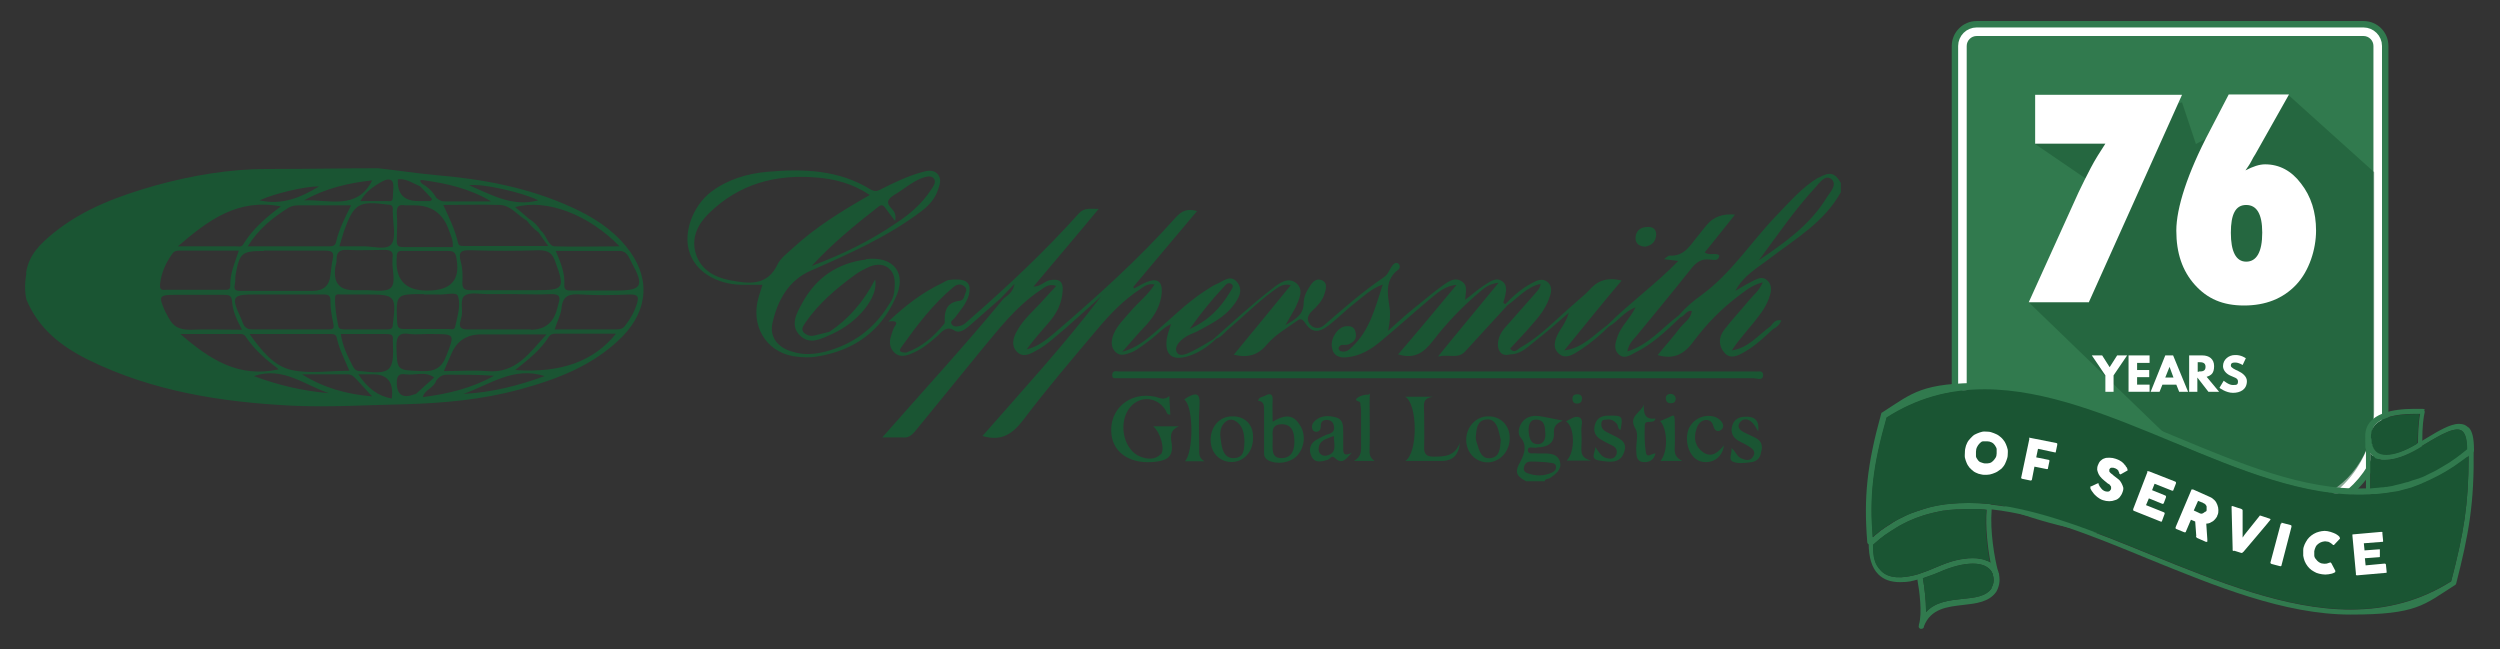 <?xml version="1.0" encoding="UTF-8"?>
<svg xmlns="http://www.w3.org/2000/svg" id="Layer_1" data-name="Layer 1" version="1.1" viewBox="0 0 701.3 182.1">
  <rect x="0" y="0" width="701.3" height="182.1" fill="#333333" stroke="none"/>
  <defs>
    <style>
      .cls-1 {
        isolation: isolate;
        opacity: .5;
      }

      .cls-1, .cls-2, .cls-3, .cls-4 {
        stroke-width: 0px;
      }

      .cls-1, .cls-3 {
        fill: #1a5533;
      }

      .cls-5 {
        fill: none;
        stroke: #fff;
        stroke-miterlimit: 10;
        stroke-width: 2.4px;
      }

      .cls-2 {
        fill: #317a4e;
      }

      .cls-4 {
        fill: #fff;
      }
    </style>
  </defs>
  <g>
    <path class="cls-3" d="M7.4,76.7s-.8,3.7,0,7.3c3.4,8.2,9.7,13.1,17.3,16.9,18.1,8.9,37.4,11.9,57.2,12.9,10.5.5,21.2-.2,31.7-.4,10.8-.3,21.6-1.3,32-4.1,10.7-2.9,21-6.8,29-14.9,7.5-7.7,7.9-17,1-25.3-4.1-5-9.4-8.3-15.1-10.9-12.2-5.6-25.2-8-38.5-9.1-5.3-.5-10.5-1.3-15.9-1.9-9.9,0-19.4.2-29.3.2s-1.3,0-1.8,0c-10.6,0-21.1,1.8-31.3,4.6-10.2,2.9-20.2,6.5-28.6,13.3-3.8,3.1-7,6.1-7.8,11.3M173.9,69.1c-6.4,0-12.4.2-18.3,0-1.8,0-2.3-3.2-3.9-4.4h0c-.8-1.3-1.9-2.5-3.3-3.3-1.3-1.1-2.6-2.3-3.9-3.3,8.8-2.4,20.6,2,29.4,11.1ZM148.9,92.4c-5.9,0-11.9,0-17.8,0-2,0-2.4-.7-1.9-2.5.1-.4.2-.8.3-1.2.4-1.9-.6-4.8.9-5.8s4.2-.4,6.3-.4h7.1c3.7,0,7.4.2,10.9,0,2.4,0,2.5.9,2,2.6-.1.5-.3,1-.4,1.5q-1.5,5.9-7.4,5.9ZM153.4,93.7c-4.9,5.3-8.7,11.2-16.8,10.4-3.9-.3-7.8,0-12.1,0,.8-1.9,1.5-3.4,2.1-4.8q2.3-5.5,8.4-5.5h18.4ZM150.7,81.4h-7.2c-3.8,0-7.6,0-11.4,0-1.5,0-2.4-.2-2.4-2,.1-1.9.1-4-.4-5.8-.8-2.9-.1-3.5,2.8-3.4,6.3.2,12.8.2,19.1,0,2.7,0,3.8.9,4.6,3.3,2.7,7.3,2.4,7.9-5.1,7.9ZM111.3,59.6c0-1.8.7-2.3,2.3-2,.8,0,1.7,0,2.6,0q7.3,0,9.7,6.9c.5,1.4,1.3,2.9,1.1,4.8h-13.9c-1.4,0-1.8-.4-1.8-1.8.1-2.8.2-5.3,0-7.9ZM110.2,95.7c.4,8.6-.5,9.4-9.2,8.4-1,0-1.5-.4-2-1.3-1.5-2.9-2.9-5.7-3.4-9.1h12.8c1.3,0,2,.2,1.8,1.7-.1.1,0,.2,0,.3ZM98,104c-5.6,0-11.2.9-16.2-.2s-8.4-5.4-11.8-10.1h23c.9,0,1.4.4,1.5,1.2.7,3.1,2.1,5.8,3.5,9.1ZM110.2,59.7c0,3,1,6.9-.4,8.8-1.5,1.9-5.6.4-8.6.6-1.9,0-3.8,0-6,0,.5-1.6.9-3,1.3-4.3,2.8-7.7,4.1-8.5,12.3-7.4,1.1,0,1.5.5,1.4,1.5-.1.4,0,.6,0,.8ZM94.3,67.8c-.2,1-.8,1.3-1.8,1.3h-23c3.1-5,7.1-8.1,11.4-10.8.8-.5,1.7-.7,2.8-.7h14.8c-1.7,3.4-3.4,6.7-4.2,10.2ZM74,70.3c5.7,0,11.5,0,17.2,0,2.1,0,2.6.6,2.1,2.6-.3,1.3-.4,2.8-.6,4.2q-.4,4.5-5,4.5h-8.4c-3.9,0-7.8,0-11.7,0-1.6,0-2.1-.3-1.7-2,.2-.8,0-1.7.2-2.6,1.1-6.1,1.8-6.6,7.9-6.6ZM71.9,82.6h18.9c1.3,0,1.9.3,1.9,1.7,0,2.1.3,4.3.8,6.4.2,1.2.2,1.7-1.2,1.7-7.3,0-14.4,0-21.7,0-2.1,0-2.4-1.6-2.9-2.9-3-6.4-2.7-6.9,4.2-6.9ZM94,75.4c0-.8.5-1.7.4-2.6,0-2.1.9-2.8,3-2.7,3.5.2,7,0,10.3,0,1.7,0,2.8.3,2.4,2.3v.6c-.2,2.7,1.1,6.2-.5,7.8-1.6,1.3-5.1.5-7.8.6h0c-.8,0-1.7,0-2.6,0q-5.8,0-5.2-5.9ZM124.3,57.5c5.6,0,10.8-.2,16.1,0,3,.2,4.9,3,7.4,4.4h0c.9,1.2,2,2.4,3.3,3.3h0c.8,1.1,1.5,2.3,2.7,3.8h-23.8c-.6,0-1.3,0-1.5-.8-.8-3.7-2.5-7.1-4.2-10.8ZM151,56.2c-7.3,2-13.3-1.7-19.4-4.2,3.1-.7,15.2,2,19.4,4.2ZM118.4,50.5c6.8.9,13.4,2.4,19.4,6h-13.1c-.9,0-1.6-.4-2.3-1h0c-.9-1.6-2.3-3-3.9-3.9h0c-.2-.2-.5-.4-.6-.7,0-.4.2-.5.5-.4ZM117.9,52.3h0c1,1,1.9,2,3.3,3.5h0c0,.3-.3.5-.5.6h-3.4q-6,0-5.7-6.1c2.3-.3,4.2,1.1,6.3,2ZM109.9,50.7c.8.8.3,3.1.3,4.6s-1,1.1-1.8,1.1h-7.3c1.3-2.3,2.9-3.5,4.6-4.6,1.2-.7,3.1-2.1,4.2-1.1ZM85.3,56.2c6-3.4,12.6-4.9,19.1-5.6-4.2,8.5-12.2,5.3-19.1,5.6ZM89.5,52.3c-5.3,3.2-10.4,5.3-16.7,3.9,4.1-1.9,12.9-4,16.7-3.9ZM78.8,57.9c-4.2,3.1-8,6.4-10.6,10.7-.5.8-1.3.5-2,.5h-16.3c8.7-7.5,16.9-13.5,28.9-11.2ZM44.9,79.6c.4-3.2,1.6-5.9,3.5-8.5.5-.7,1.2-.8,1.9-.8h16.7c-1.1,3.4-2.5,6.4-2.4,9.8,0,1.3-.8,1.2-1.7,1.2h-16.5c-1.4.2-1.6-.4-1.5-1.7ZM47.3,89.2c-.3-.7-.7-1.3-1-1.9-1.9-4.3-1.7-4.6,3-4.6h13.3c1.4,0,2.4,0,2.5,1.9.2,2.7,1.3,5.1,2.8,7.9-5.3,0-9.9-.2-14.6,0-3.2,0-4.8-1-6-3.4ZM67.6,93.7c.8,0,1.2.5,1.5,1,2.4,3.5,5.5,6.2,9.1,8.9-11.2,2.5-19.3-2.7-27.6-9.9h17ZM71.2,105.5c8.3-2.8,14.3,2.6,21.1,4.8-7.2-.6-14.1-2.2-21.1-4.8ZM84.7,105h12.8c1.1,0,1.7.6,2.4,1.3,1.3,1.5,2.8,3,4.5,4.9-7.2-.6-13.6-2.4-19.7-6.2ZM109.9,111.8c-3.9-.7-6.8-2.9-9.4-6.8h4.1q6.2,0,5.3,6.8ZM110.2,91c0,1.1-.5,1.4-1.5,1.4h-12c-.7,0-1.6,0-1.8-.9-.5-2.7-1-5.3-.9-8,0-1.2,1-.9,1.6-.9h7.3c8,0,8.3.4,7.3,8.4ZM111.3,72c0-1.2.4-1.7,1.6-1.6,4.3,0,8.6,0,13,0,1.4,0,1.9.6,2.1,1.8,0,.2.1.4.1.6q1.5,8.7-8.1,8.7h-.3q-9.2,0-8.4-9.5ZM118.9,82.6h1.3c.8,0,1.7,0,2.6,0,2,.2,5.3-.9,5.7.5.8,2.7-.2,5.7-.8,8.5-.3,1.1-1.1.7-1.8.7-4.2,0-8.4,0-12.6,0-1.6,0-1.8-.6-1.9-2-.3-7.8-.4-7.8,7.5-7.8ZM115,93.7c1.5.2,3.1,0,4.5,0h1.6c6.6,0,6.5,0,4.1,6.1-1.3,3.5-3.4,4.5-7,4.3-6.9-.3-6.8,0-7-7,0-2.9.9-3.9,3.8-3.4ZM116.3,110.6q-5,1.9-5-3.3c0-1.8.6-2.6,2.4-2.3,2.7.4,5.6-1,8.1.9h0c-1.7,1.5-3.5,3.1-5.1,4.6-.2.1-.3.1-.4.1ZM118.6,111.4c.5-2.1,3.2-2.6,3.8-4.7h0c.8-.9,1.5-1.6,3-1.6,4.4,0,8.8,0,13.2.3-6.2,3.5-13,5.1-20,6h0ZM130,110.5c7.4-2.6,14.1-7.8,22.8-5-7.4,2.7-14.9,4.6-22.8,5ZM144.5,103.8c3.8-3,7.2-5.7,9.5-9.4.5-.7,1.2-.8,1.9-.8h16.9c-6.2,7.7-15.3,11.1-28.3,10.2ZM178.7,85.1c-.7,2.3-1.8,4.3-3.3,6.2-.6.9-1.4,1.1-2.5,1.1h-17.3c.7-2.3,1.7-4,1.9-5.8.3-3.8,2.3-4.2,5.4-4,4.6.3,9.3.2,13.9,0,2.3,0,2.4.8,1.9,2.5ZM177.2,73.7c3.6,6.5,2.9,7.8-4.3,7.8h-12.6c-1.1,0-2.1,0-2-1.6.2-3.2-.9-6-2.4-9.5,6.1,0,11.9,0,17.5,0,2.5-.2,3,1.8,3.8,3.3Z"></path>
    <path class="cls-3" d="M510.1,49.8c-4.7,2.8-8.2,7-11.9,10.8-7,7.3-12.5,16-20.8,22.1h0c-2.4,1.7-4.6,3.6-6.5,5.8h0c-4.6,3.4-8.3,8.2-14.4,10.1.4-2.1,1.5-3.2,2.5-4.3,5.1-6.2,10.3-12.5,15.3-18.8,1.4-1.8,2.9-3,5.3-2.7.9,0,2.5.7,2.7-1.2-1.2-.8-2.8.2-4.1-.8,2.9-3.5,5.6-7,8.5-10.6q-5.2-.5-8,3c-.7.8-1.3,1.6-2,2.5-2.4,2.7-3.9,6.3-8.4,6-.3,0-.7.4-1.5,1,1.6.2,2.6.3,4,.5-6.4,6.6-13.7,11.8-19.9,18-3.8,2.7-6.8,6.4-12.1,7.1,5.3-6.5,10.6-13.1,16.1-19.6-4-1-6.8,0-9.1,2.7-1.3,1.4-2.9,2.6-4.3,3.9-4.9,4.2-9.3,9-15,12.2-.8.5-1.7,1.8-2.9.3,2.1-2.3,4.3-4.5,6.3-6.9,1.8-2,3.6-4.3,4.6-7,.6-1.5,1.2-3.5-.4-4.8-1.4-1.2-3.1-.4-4.5.4-2.8,1.5-5.1,3.5-7.3,5.8h0c-1-.3-.4-.8-.3-1.4.4-1.7,1.1-3.8-.6-5-1.8-1.3-3.5.2-5,1.1-1.9,1.2-3.6,2.8-5.4,4.1.1-2,.9-4-1-5.2-2-1.3-3.8.2-5.3,1.2-2.8,2-5.4,4.3-8.1,6.4-2.5,2-4.8,4.2-7.2,6.3.5-2.4.7-4.5.4-6.6-.6-3.9-1.3-7.8,2.5-10.6.5-.4.5-1.3-.1-1.7s-1.2,0-1.6.6c-.8,1-1.2,2.5-2.3,3.2-5.9,4-11.3,8.7-16.7,13.4-1.2,1.1-2.8,1.3-4,0s-.8-2.7.5-3.9c1.4-1.3,2.8-2.8,3.4-4.6.4-1.3,1.1-3.2-.7-4-1.6-.7-2.7.6-3.4,1.8-1,1.4-1.7,3-1.7,4.8-.1,3.2-2.4,4.4-5.1,6,1.1-2,2-3.4,2.8-4.9,1-2.3,2.5-5,.2-6.9-2.3-1.8-4.7,0-6.6,1.5-5.8,4.4-11.2,9.5-16.7,14.3h0c-1.9,1.1-3.9,2.4-5.8,3.3-1.4.7-3.6,1.8-4.4.3s.9-3.3,2.5-4.3c1.2-.8,2.8-1.2,4.1-2,3.3-1.8,6.8-3.6,9.1-6.6,1.5-1.9,3.2-4.4,1.2-6.8-1.9-2.3-4.1,0-6,.7-1.1.5-2.1,1.3-3.3,2-5,3.3-9.2,7.6-13.7,11.4-2.5,2.1-5,4.3-9.2,5.5,2.7-3.1,4.7-5.4,6.9-7.7,2.3-2.6,3.9-5.4,4.2-8.9.2-3.1-1.2-4.2-4.2-3-1.2.5-2.4,1.2-3.5,1.8-.1,0-.2-.3-.3-.4,5.9-7.1,11.9-14.1,17.9-21.3-2.8-.8-4.3,0-5.9,1.7-10.5,11.8-22.2,22.3-34.2,32.6-2.3,1.9-4.6,3.8-7.7,4.5,1.9-2.6,4-5,6.1-7.4,2.3-2.6,3.8-5.5,4-9,.2-2.7-1-3.5-3.6-3-1.5.3-2.6,1.8-4.6,1.8,6.1-7.3,12.1-14.3,18.3-21.8-2.4,0-4-.4-5.5,1.2-9.5,10.6-19.9,20.4-30.7,29.8-.8.7-1.5,1.5-2.6,1.8-.8.2-1.8.4-2.4-.4-.6-.9.4-1.3.8-1.8,1.5-2,3.3-4,4-6.5.7-3-.4-4.3-3.4-4.3s-2.8.4-4.1,1c-5.5,2.6-10.2,6.2-15.1,10.8,1.9-.3,2.9,0,1.7,1.5-.4.7-.6,1.5-.9,2.4-.6,1.7-.5,3.5.9,4.8,1.3,1.3,3,1,4.5.4,2.9-1.1,5.2-3,7.5-5,1.4-1.3,2.6-3.1,5-1.5,1.2.7,2.7-.3,3.8-1.2,3-2.7,6-5.2,9-7.9,1.1-1.2,2.4-2.5,3.9-4.1-.4,2.4-1.9,3.2-3.1,4.2h0c-10.8,13.1-22.4,25.7-34,38.9,2.4,0,4.1,0,5.8,0,1.5.2,2.4-.6,3.3-1.6,6.2-7.6,12.4-15.2,18.6-22.8,5-6,9.8-12.3,16.5-16.8,1.2-.8,2.5-2.1,4.6-1.3-1.2,1.3-2.4,2.6-3.4,3.7-2.6,3-5.8,5.5-7.7,9.1-1,1.8-1.6,4,.1,5.7s3.7.6,5.3-.3c3.2-1.7,5.7-4.2,8.5-6.5,3.3-2.9,6.5-5.8,9.8-8.8-10.4,13.7-22,26.3-33.3,39.2,5.4,1.6,8.5-.6,11.6-4.7,6.5-8.6,13.5-16.8,20.5-25.1,3.6-4.3,7.5-8.4,12.3-11.5,1-.7,2.1-1.6,3.9-1.2-2,3.1-4.7,5.1-6.9,7.7-1.6,1.9-3.6,3.8-4.6,6.2-.7,1.8-.9,3.7.6,5.1,1.4,1.3,3,.5,4.5,0,2-.9,3.8-2.5,5.6-3.8,1.7-1.3,3.2-3.1,5.4-4.1-.5,1.6-1,2.9-1.2,4.2-.6,4.4,1.5,6.1,5.7,4.9,3.1-.9,5.8-2.7,8.2-5,1.3-.4,2-1.4,3.1-2.4,4.4-3.7,8.4-7.8,13.1-11.2,1.2-.8,2.5-2,4.7-1.4-5.4,6.6-10.7,13.1-16,19.5,4.2,1,7,0,9.5-3.1,2.3-2.6,5.3-4.3,8.1-6.3.8-.6,1.3-1,2.3.3,1.9,3,3.9,3.1,6.8.8,2.6-2,4.8-4.3,7.4-6.3,2.3-1.8,4.4-3.9,7.7-5.1-2.1,6.4-3.6,12.7-8.4,17.3-.9.9-1.8,1.9-3.4,1.4-.3,0-.7-.7-.6-.9.5-1.4,1.8-.6,2.8-1,1.4-.6,2.4-1.5,2-3.2-.2-1.4-1-2-2.5-1.9-2.3,0-4.5,3.1-4.2,5.7s2.1,3.3,4.4,3c3.5-.4,6.3-2,9-4.2,4.6-3.8,9-7.8,13.5-11.6,2.4-1.9,4.5-4.2,8.1-4.5-5.4,6.5-10.8,13-16.4,19.5,4.6,1.4,7.2-.5,9.7-3.7,3.9-5.1,8.4-9.8,13.4-14,1.2-1,2.5-2.1,5.1-2.4-5.8,7.1-11.2,13.5-17,20.7,3.2-.7,5.5.7,7.5-1.3,4-4.4,8-8.7,12-13.1,3-2.1,5.3-5.1,9.3-6-.2,1.5-1.1,2.1-1.8,3-2.8,3.2-5.5,6.2-8.3,9.4-1.1,1.3-1.9,2.9-1.9,4.6s.9,3.5,3.4,2.8c2.7,0,4.6-1.7,6.5-3.3,3.5-2.7,6.8-5.6,10-8.4-.5,1.8-1.4,3.3-2.4,4.8-1.2,2-2.5,4.6-.6,6.5,2,2.1,4.4.3,6.3-.9,2.9-1.9,5.5-4.1,7.9-6.5,2.6-1.4,4.1-4.1,7.5-5.4-1.6,3.3-4,5.2-5,8.1-.6,1.7-1.3,3.6.3,5.1,1.5,1.4,3.1.3,4.4-.4,5-2.4,8.9-6.2,12.9-10,1.2-.3,1.6-2,3.2-1.8-.2,2.1-2,3.2-3.2,4.6-2,2.7-4.3,5.2-6.4,7.8,4.8,1.4,7.7-.5,10.2-4,3.6-4.8,7.7-9,12.5-12.6,1.9-1.4,3.8-3.1,6.8-3.8-1,2.4-2.7,3.6-3.9,5.1-2.3,2.8-4.7,5.3-6.9,8.2-1.6,2-1.7,4.5.1,6.5,1.7,1.9,3.9.7,5.6-.3,3-1.7,5.5-4.1,8-6.4,1-.5,1.8-1.2,2.3-2.4-1.6-.4-2.3.7-3,1.6h0c-3.5,2.5-6.2,6.1-10.9,6.8,1.9-2.9,4.2-5.4,6.3-8,1.9-2.4,3.7-4.7,4.5-7.8.4-1.4.3-2.9-.9-3.9-1.2-1.1-2.5-.5-3.6,0-1.6.8-3.2,1.7-5.3,3,2.4-4.5,6.2-6.4,9.5-9,7.3-5.6,15.4-10.2,20.1-18.7v-2.6c-1.6-2.8-3.1-3.3-6.3-1.4ZM343.1,80.7c.6-.6,1.3-1.8,2.4-1,.8.6-.1,1.6-.5,2.3-2.6,4.3-5.8,7.8-11.3,10.3,3.3-4.6,6.2-8.2,9.4-11.6ZM265,89.6c0,.4.1,1-.1,1.2-3,3.7-6.4,6.6-10.7,8.1-1.5,0-2.3-.3-1.3-1.6,4.3-6,8.8-12,14.6-16.8.7-.6,1.7-1,2.7-.4.7.4,1.1,1.1.7,1.9-.4.9-.4,2.3-1.8,2.4-3.3.4-4.1,2.5-4.1,5.2ZM512.5,55.3c-4.7,7.8-11.9,12.8-19.1,17.7,5.2-7,10-14.1,15.9-20.5,1.1-1.2,2.7-3.6,4.4-2.3,1.8,1.5-.2,3.6-1.2,5.1Z"></path>
    <path class="cls-3" d="M431.1,125.5c2.7,0,5-1,4.8-4-.1-1.8.6-2.7,2.5-3.5-2.7-.5-4.7-1-6.8-1.3-1.9-.2-3.7.3-4.8,2-.8,1.3-1.2,3-.1,4.2,2.1,2.5.3,5.6-.3,6.8-1.9,3.2-.4,4.1,1.7,5.3h5.2c.2-.8,1-.6,1.5-.9,1.6-1.1,3.4-2.4,2.8-4.6-.6-2.1-2.6-2.3-4.5-2.3s-1.3,0-1.9,0c-.9-.2-2.6.5-2.6-1,0-1.1,1.6-.5,2.5-.6ZM431.2,129.5c1,.1,2.4.1,3.6.3.7.1,1.6.1,1.7,1.1.1.8-.5,1.4-1.2,1.7-2.3,1-4.5,1-6.9.1-1-.4-1.1-1.1-.8-2,.6-1.7,2.1-1.1,3.6-1.2ZM431.1,117.7c2.3.2,2.3,2.1,2.4,3.9.1,1.6-.5,3-2.1,3-2.1,0-2.5-1.9-2.6-3.8,0-1.7.4-3.2,2.3-3.1Z"></path>
    <path class="cls-3" d="M242.9,72.8c-7.9,1-13.9,5-17.8,12.1-1.6,2.9-3.6,6.3-.7,9.2,2.8,2.8,6,.9,9-.4,7.5-3.4,13.1-10.5,12.1-15.3q-5,9.6-12.9,14.7h0c-1.3.3-2.7.7-4.1,1-1.1.3-2.1,0-3-.8-1-1.1,0-2,.5-2.9,3.7-5.3,8.5-9.4,13.7-13.2,1.3-1,2.9-1.8,4.5-2.5,3.8-1.4,6.8.7,6.8,4.7s-.8,4.7-2,6.6c-4.1,6.5-9.9,10.6-17.3,12.6-3.2.8-6.3,1.1-9.6,0-3.9-1.1-6.3-4.1-5.4-8,1.4-6.3,4.5-12,10.8-14.7,10.7-4.7,21.5-9.5,30.9-16.6,2.1-1.6,3.9-3.5,4.7-6,.5-1.4,1.2-3.2-.2-4.6-1.2-1.2-2.9-.8-4.3-.4-4,1.1-7.7,2.9-11.3,4.7-.9.5-1.7.9-3,.2-9-5.6-19-5.9-29.1-5-5.6.5-11,2.1-15.7,5.6-5.2,4-7.9,11.5-6.1,16.9,1.7,5.4,7.4,9,14.6,9.2h5.9c-.4,1.3-.8,2.4-1.1,3.5-2.3,7.9,2,15.1,9.6,16.5,2.5.4,4.9.5,7.4,0,9.7-1.7,17.2-6.9,21.3-16.1,3.5-7-.3-12.1-8.2-11.1ZM246.4,58c1-.8,1.5-.3,2,.4.8,1,1.5,2.1,2.7,3.6.4-1.8-.3-2.8-1-3.5-1.7-1.7-1-2.7.7-3.8,2.6-1.5,4.9-3.6,7.7-4.7,1.1-.4,2.6-.9,3.4,0,.9,1-.1,2.3-.7,3.2-2.6,4-6.1,7-10,9.5-7.3,5-15.2,8.8-23.5,11.9,5.6-6.1,12-11.4,18.7-16.6ZM204.7,78.6c-4.2-.8-8.1-2.9-9.5-7.4s.6-8.4,3.7-11.4c8.4-8.2,18.7-11,30.2-10,5.1.4,10.1,1.7,14.9,4.9-7.9,4.5-15.2,9-21.6,14.9-1.5,1.4-3.3,2.7-4.2,4.4-2.9,6.4-8.3,5.6-13.5,4.6Z"></path>
    <path class="cls-3" d="M492.1,104.2c-.4,0-.8,0-1.3,0h-176.8c-.8,0-1.9-.4-2,.9-.1,1.4,1.1.9,1.8,1,.6,0,1.3,0,1.9,0h176.2c.9,0,2.6.8,2.7-.8,0-1.7-1.6-.9-2.5-1.1Z"></path>
    <path class="cls-3" d="M325.6,127.4c-1.5,1.6-3.7,1.5-5.7.7-4.4-1.7-6.2-8.5-3.5-13,2.6-4.2,8-4.2,10.6,0,.3.4.2,1.3,1.3,1.2-.1-1.6-.2-3.3-.3-5.2-1.4,1.3-2.7.5-3.9.2-7.2-1.6-13.2,3.6-12.3,10.7.7,5.4,5.8,8.4,12.6,7.5,3-.4,4.7-1.4,4.3-4.9-.2-1.6-.9-3.8,2-5h-7.2c2.1,1.7,3.4,6.7,2.1,7.9Z"></path>
    <path class="cls-3" d="M357,118.3c0-2.5-.1-4.2,0-6s-.7-2.1-2.1-1.3c-.7.4-1.7.3-2,1.4,1.8.2,1.7,1.5,1.7,2.9v11c0,1-.2,2,1.1,2.8,2.5,1.3,6.1.8,8.1-1.2,2.3-2.4,2.6-6.4.6-9-1.9-2.9-4.4-2.4-7.4-.6ZM359.8,128.5c-3.3.2-2.8-2.5-2.8-5.1.2-1.4-.9-4.3,2.5-4.4,2.9,0,3.5,2.1,3.6,4.4.1,2.5-.5,4.9-3.3,5.1Z"></path>
    <path class="cls-3" d="M402.1,128.1c-2,0-2.7-.8-2.6-2.8.1-3,0-6,0-9s-.7-4.5,2.5-5h-7.8c3.5,2,3.6,15.8,0,18h10.2q4.7,0,5.1-5.1c-1.3,3.8-4.3,3.9-7.4,3.9Z"></path>
    <path class="cls-3" d="M376.8,125.8v-4.8c0-1.7-.1-3.4-2-3.9-2.1-.6-4.3-.6-6,1-.6.6-1,1.4-.6,2.4.2.5.8.7,1.3.6.9-.2,1-.9,1-1.7,0-1.2.8-1.7,1.9-1.6s1.7.8,1.8,1.8c.2,1.1-.2,1.7-1.3,2.1-1.2.3-2.4,1-3.5,1.6-1.9,1-2.4,2.9-1.5,4.7.9,2,2.8,1.5,4.5,1,.7-.2,1.1-1.5,2.1-.5,2,1.9,3.1.3,4.7-1.5-2.3,1.2-2.4,0-2.4-1.2ZM372.2,127.8c-1.3.3-2.3-.6-2.3-1.7,0-2.7,2.3-3,4.3-3.8-.1,2.3,1.1,4.7-2,5.5Z"></path>
    <path class="cls-3" d="M345.6,116.8c-3.5,0-6,2.9-6,6.6s2.6,6.2,5.9,6.2,6.1-2.8,6-6.9c.1-3.6-2.3-6-5.9-5.9ZM346.3,128.5c-2.6.2-3.4-2-3.7-4.1-.3-2-.8-4.3,1.1-6,.8-.7,1.7-.9,2.7-.4,2.3,1.3,2.6,3.5,2.7,5.8-.1,2.1,0,4.5-2.8,4.7Z"></path>
    <path class="cls-3" d="M417.4,116.8c-3.4,0-6.1,3-6.1,6.6s2.7,6.3,6,6.3,6.3-3,6.2-6.9c0-3.5-2.6-6.1-6.1-6ZM418.3,128.5c-2.5.4-3.2-1.6-3.8-3.6-.3-.8-.6-1.7-.5-2.6.2-1.9.3-4.2,2.7-4.6,2.4-.4,3.3,1.5,3.8,3.6.2.8.4,1.6.5,2.1-.2,2.5-.3,4.7-2.7,5.1Z"></path>
    <path class="cls-3" d="M451.5,121.6c-1-.5-2.3-1-2.3-2.5s.7-1.3,1.5-1.4c1.3-.2,2.3.4,3,1.4.3.5.1,1.3.9,1.5.7-3.9.6-4.1-3.5-4-1.7,0-3.2.6-3.7,2.6-.5,1.8.1,3.2,1.7,4.1,1.1.7,2.3,1.2,3.4,1.8.9.5,1.3,1.4.9,2.5-.6,1.2-1.7,1.2-2.8.9-1.5-.4-2.1-1.8-3.1-3.1.1,1.4-1.7,3.4,1.2,3.8,2.8.4,5.8,1,6.9-2.4,1.2-3.2-1.9-4-4.1-5.2Z"></path>
    <path class="cls-3" d="M477.8,126.9c-2.3-1.6-2.8-4-1.9-6.6.4-1.3,1.2-2.4,2.7-2.5,1.3,0,1.8.8,2.1,1.9.3,1.1,1.2,1.6,2.1.9s.7-1.7-.1-2.6c-.4-.4-1-.8-1.5-1-3.1-1.1-6.5.6-7.6,3.6-1.1,3.4.3,7.6,3.1,8.7,2.6,1,6.4-.2,6.9-4.4-1.6,2-3.4,3.6-5.8,2Z"></path>
    <path class="cls-3" d="M336.4,125.7c0-4.1-.2-8.2.1-12.3.2-3.1-1-3.3-3.3-2-.3.2-.7.4-1,.7,2.6,1.7,2.7,14.6.2,17.3h5.5c-1.7-.9-1.5-2.3-1.5-3.7Z"></path>
    <path class="cls-3" d="M492.6,122.9c-1.1-.6-2.4-1.1-3.5-1.7-1-.5-1.9-1.4-1.1-2.6.9-1.3,2.3-1.2,3.4-.2.7.6,1.2,1.6,1.8,2.6q.6-4.3-3.6-4.1c-1.7,0-3.2.7-3.7,2.6-.5,1.8.2,3.2,1.7,4.1,1,.6,2.1,1,3.1,1.7,1,.6,2,1.5,1,2.9-.8,1.2-2,.9-3.2.4-1.3-.5-1.5-1.9-2.8-2.9.3,1.3-1,3.1.4,3.8,1.3.6,3.2.4,4.8.2,1.6-.1,2.9-1,3.1-2.8.6-1.8.1-3.2-1.4-4Z"></path>
    <path class="cls-3" d="M384.2,125.7c.1-4.3,0-8.6,0-12.9s.6-1.9-.6-2.1c-.9,0-1.9.3-2.7.8-1.5,1.1.8.9.7,1.6,0,.6.2,1.2.2,1.9v10.9c0,1.3-.4,2.5-2,3.4h5.8c-1.4-.9-1.5-2.1-1.4-3.6Z"></path>
    <path class="cls-3" d="M461.7,126.9c-.4-2.6-.4-5.1-.3-7.7.1-1.7,2.6,0,3-1.8-3.1.4-3.3-1.5-3.3-3.9-.7,2.3-4.5,3.2-2.3,6.8.9,1.5.1,4,.2,6,.1,1.3-.1,3,1.8,3.3,1.7.2,3.1-.4,3.6-2.4-1-.1-2.4,1.5-2.7-.3Z"></path>
    <path class="cls-3" d="M443.6,125.8c.1-1.7.1-3.5,0-5.1-.1-1.2.7-2.9-.5-3.6-1.2-.6-2.6.5-3.8,1.1,2.5,1.5,2.6,8.6.2,11h6.8c-2.6-.7-2.7-2-2.7-3.4Z"></path>
    <path class="cls-3" d="M469.8,125.5c.1-2.4,0-4.7,0-7.2s-.5-1.7-1.7-1.2c-.8.3-1.5.7-2.4,1,2.1,2.3,2.3,8.5.1,11.2h6.1c-2-1-2.2-2.2-2.1-3.8Z"></path>
    <path class="cls-3" d="M461.5,69.2c1.7-.3,3-1.3,3.1-3.4,0-1.7-1.2-2.3-2.7-2.1-1.8,0-3.1,1.2-3.1,3.1,0,1.5,1,2.3,2.7,2.4Z"></path>
    <path class="cls-3" d="M443.8,111.9c0-.9-.5-1.3-1.3-1.3s-1.4.3-1.4,1.2.4,1.4,1.3,1.4,1.3-.4,1.4-1.3Z"></path>
    <path class="cls-3" d="M470.1,111.8c-.2-.8-.6-1.3-1.5-1.3-.9,0-1.4.6-1.3,1.4s.6,1.3,1.5,1.2c.9,0,1.2-.5,1.3-1.3Z"></path>
  </g>
  <g>
    <path class="cls-2" d="M670,12.9v103.4c0,6.3-2,12.3-5.5,17.2s-8.5,8.7-14.5,10.8c-6.5,2.2-13.2,3.9-20,5.1-7,1.2-14.1,1.8-21.3,1.8-13.9,0-27.9-2.3-41.2-6.8-12-4.1-20-15.3-20-27.9V12.9c0-3.8,3.1-7,7-7h108.5c3.9,0,7,3.1,7,7Z"></path>
    <path class="cls-5" d="M608.8,148.1c-13.7,0-27.3-2.2-40.3-6.7-10.8-3.7-18-13.8-18-25.2V12.9c0-2.2,1.8-4,4-4h108.5c2.2,0,4,1.8,4,4v103.4c0,5.6-1.7,10.9-5,15.5-3.2,4.5-7.8,7.9-13,9.7-6.4,2.2-12.9,3.8-19.5,4.9-6.8,1.1-13.8,1.7-20.7,1.7Z"></path>
    <path class="cls-1" d="M666,48.3v66.8c0,6.3-2,12.3-5.5,17.2s-8.5,8.7-14.5,10.8c-6.5,2.2-13.2,3.9-20,5.1l-16.1-24-40.8-39.4,19.8-32.1-18-12.3,41.2-11.7,3.9,11.7,26-13.7,24,21.6Z"></path>
    <g>
      <path class="cls-4" d="M589.7,99.7l2.1,3.3,2.1-3.3h2.8l-3.8,5.6v4.6h-2.3v-4.6l-3.8-5.6h2.9Z"></path>
      <path class="cls-4" d="M603,101.8h-3.5v2h3.4v2h-3.4v2.1h3.5v2h-5.9v-10.2h5.9v2.1Z"></path>
      <path class="cls-4" d="M613.8,109.9h-2.5l-.8-2h-3.9l-.8,2h-2.5l4.1-10.2h2.2l4.2,10.2ZM608.6,102.9h0l-1.2,3h2.3l-1.1-3Z"></path>
      <path class="cls-4" d="M617.8,99.7c1.9,0,3.3,1,3.3,3s-.8,2.6-2.1,3l3.5,4.2h-3l-3.1-4v4h-2.3v-10.2h3.7ZM616.8,104.2c.9,0,1.9,0,1.9-1.3s-1.1-1.3-1.9-1.3h-.3v2.7h.3Z"></path>
      <path class="cls-4" d="M630,100.5l-.9,1.9s-1-.7-2.1-.7-1.2.4-1.2.9,1,1,2.1,1.5,2.4,1.5,2.4,2.8c0,2.4-1.9,3.3-3.9,3.3s-3.8-1.4-3.8-1.4l1.2-2s1.4,1.2,2.5,1.2,1.5,0,1.5-1-1.1-1.1-2.3-1.7-1.9-1.6-1.9-2.6c0-1.9,1.7-3.1,3.3-3.1,1.8-.1,3.1.9,3.1.9Z"></path>
    </g>
    <path class="cls-2" d="M666.9,128.5h0s0,0,0,0h0ZM692.4,119.9c-.7-.7-1.5-1-2.6-1-2.5,0-5.8,2-9.6,4.3l-.5.3-1.5.9h0l-.4.3c-3.2,1.9-6.1,2.9-8.3,2.9s-3.3-.9-3.9-2.6c0-.2,0-.4-.2-.6,0-.2,0-.3,0-.5,0-.3,0-.7-.2-1v-.6c0-.4-.3-.7-.8-.7s-.7.3-.7.8v15.6c0,.2,0,.4.2.5,0,.1.3.2.5.2h0c.3,0,.7,0,1-.1h1.1c.3,0,.7-.1,1-.1,1.3-.1,2.5-.3,3.7-.5.2,0,.5-.1.7-.1s.5-.1.7-.1c.3-.1.6-.1.8-.2.4-.1.8-.2,1.1-.3s.5-.1.8-.2c.2-.1.5-.1.7-.2.4-.1.8-.2,1.2-.4.3-.1.6-.2.8-.3.4-.1.7-.3,1-.4.3-.1.6-.2.9-.4.3-.1.6-.3.9-.4.2-.1.5-.2.7-.3l3-1.5c.2-.1.5-.3.7-.4.3-.2.6-.3.9-.5.8-.5,1.6-1,2.4-1.5.2-.2.5-.3.7-.5.7-.5,1.4-1,2.1-1.5.3-.2.5-.4.8-.6,0-.1.3-.2.4-.3.4-.3.8-.7,1.2-1,.2,0,.3-.4.3-.6h0c0-3.2-.4-5.3-1.5-6.4ZM685.2,131.1c-.4.2-.8.5-1.2.7-.6.4-1.3.7-1.9,1-.3.1-.6.3-.8.4-.3.1-.6.3-.8.4-.6.3-1.1.5-1.7.7-.2.1-.4.2-.6.2-.2.1-.4.1-.6.2-.3.1-.7.2-1,.3s-.5.2-.8.3-.5.2-.8.2c-.2.1-.4.1-.7.2-.2.1-.5.1-.7.2-.5.1-1.1.3-1.7.4-.2.1-.5.1-.7.2-.4.1-.8.1-1.2.2-.3.1-.6.1-.9.1-.3.1-.6.1-1,.1s-.5.1-.8.1-.8.1-1.2.1-.7.1-1,.1h-.2v-10.1h0c.4.5.8.9,1.2,1.1h0c0,.2.2.2.3.3,0,0,0,0,0,.1h.2c0,0,.2.1.3.1s.2.1.3.1.3.1.4.1c.3.1.6.1.8.1h.6c2.5,0,5.7-1.1,9.1-3.1l.8-.5s0,0,0,0l1.5-.9c4.5-2.7,8.7-5.1,10.4-3.5.8.8,1.2,2.4,1.2,4.9-2.2,2.1-4.7,3.8-7.2,5.3ZM666.9,128.5h0s0,0,0,0h0Z"></path>
    <path class="cls-3" d="M692.5,125.9c-2.4,2-4.8,3.8-7.3,5.2-.4.2-.8.5-1.2.7-.6.4-1.3.7-1.9,1-.3.1-.6.3-.8.4-.3.1-.6.3-.8.4-.6.3-1.1.5-1.7.7-.2.1-.4.2-.6.2-.2.1-.4.1-.6.2-.3.1-.7.2-1,.3s-.5.2-.8.3-.5.2-.8.2c-.2.1-.4.1-.7.2-.2.1-.5.1-.7.2-.5.1-1.1.3-1.7.4-.2.1-.5.1-.7.2-.4.1-.8.1-1.2.2-.3.1-.6.1-.9.1-.3.1-.6.1-1,.1s-.5.1-.8.1-.8.1-1.2.1-.7.1-1,.1h-.2v-10.1h0c.4.5.8.9,1.2,1.1h0c0,.2.2.2.3.3,0,0,0,0,0,.1h.2c0,0,.2.1.3.1s.2.1.3.1.3.1.4.1c.3.1.6.1.8.1h.6c2.5,0,5.7-1.1,9.1-3.1l.8-.5s0,0,0,0l1.5-.9c4.5-2.7,8.7-5.1,10.4-3.5.9.8,1.3,2.5,1.3,5Z"></path>
    <path class="cls-2" d="M680.2,115c0-.2-.3-.3-.5-.3,0,0-1.1,0-2.7,0-5.1,0-13.5,1-13.5,7.6s.2,2,.6,3.1c.2.7.6,1.3,1,1.8.4.4.8.8,1.2,1h0c0,.2.2.2.3.3h.3c0,0,.2.1.3.1s.2.1.3.1.3.1.4.1c.3.1.6.1.8.1h.6c2.5,0,5.7-1.1,9.1-3.1l.8-.5s0,0,0,0c.2,0,.3-.4.3-.6v-1.4c0-3.4.3-6.2.7-7.8,0,0,0-.1-.2-.3ZM678.2,124.3l-.4.3c-3.2,1.9-6.1,2.9-8.3,2.9s-3.3-.9-3.9-2.6c0-.2,0-.4-.2-.6,0-.2,0-.3,0-.5,0-.3,0-.7-.2-1v-.6c0-5.3,7.5-6.1,12-6.1h1.7c-.5,2.5-.6,6-.6,8.2h0Z"></path>
    <path class="cls-3" d="M678.7,116.2c-.4,2.5-.5,5.9-.6,8.2h0l-.4.3c-3.2,1.9-6.1,2.9-8.3,2.9s-3.3-.9-3.9-2.6c0-.2,0-.4-.2-.6,0-.2,0-.3,0-.5,0-.3,0-.7-.2-1v-.6c0-5.3,7.5-6.1,12-6.1.7-.1,1.3-.1,1.7,0Z"></path>
    <path class="cls-2" d="M560.5,160.3c-1-3.7-2.3-11.3-1.8-17.3,0-.3,0-.5,0-.7,0-.2,0-.4-.2-.6,0-.2-.3-.3-.5-.3-2-.2-3.9-.3-5.8-.3s-3.2.1-4.8.2c-.6.1-1.2.1-1.9.2-1.3.2-2.6.4-3.8.7s-.7.2-1,.3-.7.2-1,.3-.6.2-.9.3c-.2.1-.5.2-.7.2-.3.1-.5.2-.8.3s-.6.2-.9.3c-.3.1-.5.2-.8.3s-.6.2-.8.4c-.3.1-.6.3-1,.5-.3.1-.6.3-.8.4h0c-.3.1-.6.3-.8.4-.3.2-.6.3-.8.5-.3.1-.5.3-.8.5-1,.6-2,1.3-3,2-.2.2-.5.4-.7.6-.5.4-1,.8-1.4,1.2-.4.3-.8.7-1.1,1-.2.1-.2.3-.2.6h0c0,4.1.9,7,2.7,8.8,1.5,1.5,3.5,2.2,6.1,2.2s3.3-.3,5.2-.8c.3-.1.5-.1.8-.2.2-.1.4-.1.6-.2.2-.1.3-.1.5-.2.5-.2,1.1-.4,1.7-.6.4-.1.7-.3,1.1-.4.4-.2.8-.3,1.2-.5,3.6-1.6,6.9-2.4,9.5-2.4s4.4.8,5.4,2.4c0,.1,0,.3.2.4,0,.1,0,.1,0,.2,0,.3.4.5.7.5h0c.4,0,.8-.3.8-.8h0c-.3,0-.4-.3-.4-.4ZM557.6,157.4c0,0-.2-.1-.3-.1-2.1-.9-5.1-.9-8.6-.1-1.7.4-3.5,1.1-5.4,1.9-1.8.8-3.4,1.4-4.9,1.9-5,1.5-8.6,1.2-10.6-.8s-2.3-4-2.3-7.4c.2-.2.5-.4.7-.6.2-.2.5-.4.7-.6.2-.2.5-.4.7-.6.3-.2.6-.4.8-.6.2-.2.4-.3.7-.5s.6-.4.9-.6c.2-.1.4-.3.6-.4.3-.2.5-.3.8-.5s.5-.3.8-.5c.5-.3,1-.6,1.6-.9.5-.3,1.1-.5,1.6-.8,1.1-.5,2.1-.9,3.3-1.3.7-.3,1.5-.5,2.2-.7h0c1.1-.3,2.3-.6,3.5-.8.4-.1.9-.2,1.4-.2.6-.1,1.2-.2,1.8-.2s.9-.1,1.3-.1h.7c1-.1,1.9-.1,2.9-.1h2.7c.3,0,.6,0,.9.1h0c.3,0,.7,0,1,.1h.2c-.4,4.9.3,10.8,1.1,14.9-.4-.3-.7-.4-.9-.5Z"></path>
    <path class="cls-3" d="M558.3,157.8c-.2-.2-.5-.3-.8-.4,0,0-.2-.1-.3-.1-1.1-.5-2.4-.7-3.9-.7s-3,.2-4.7.6c-1.7.4-3.5,1.1-5.4,1.9-1.8.8-3.4,1.4-4.9,1.9-5,1.5-8.6,1.2-10.6-.8s-2.3-4-2.3-7.4c.2-.2.5-.4.7-.6.2-.2.5-.4.7-.6.2-.2.5-.4.7-.6.3-.2.6-.4.8-.6.2-.2.4-.3.7-.5s.6-.4.9-.6c.2-.1.4-.3.6-.4.3-.2.5-.3.8-.5s.5-.3.8-.5c.5-.3,1-.6,1.6-.9.5-.3,1.1-.5,1.6-.8,2.8-1.3,5.8-2.2,9-2.8.4-.1.9-.2,1.4-.2.6-.1,1.2-.2,1.8-.2s.9-.1,1.3-.1h.7c1-.1,1.9-.1,2.9-.1h2.7c.3,0,.6,0,.9.1h0c.3,0,.7,0,1,.1h.2c-.5,4.8.2,10.6,1,14.8Z"></path>
    <path class="cls-2" d="M560.8,161.4c0-.2,0-.5-.2-.7h0q0-.2,0-.2c0-.3-.2-.5-.4-.7-.4-.7-1-1.4-1.8-1.9-.2-.2-.5-.3-.8-.4,0,0-.2-.1-.3-.1-1.1-.5-2.4-.7-3.9-.7s-3,.2-4.7.6c-1.7.4-3.5,1.1-5.4,1.9-1.8.8-3.4,1.4-4.9,1.9-.4.1-.6.5-.5.9,0,.2,0,.5,0,.8.5,2.8,1.4,9.2.4,12.4v.2c-.2.4,0,.8.4,1h.3c.3,0,.6-.2.7-.5v-.2c1.9-5,6.6-5.5,11-6,3.6-.4,7.3-.8,9.3-3.7.8-1.4,1.1-3,.8-4.6ZM558.7,165c-1.5,2.3-4.8,2.7-8.2,3-3.6.4-7.6.8-10.2,3.7,0-3.4-.5-7.2-.9-9.5h0c.2-.1.3-.1.5-.2.5-.2,1.1-.4,1.7-.6.4-.1.7-.3,1.1-.4.4-.2.8-.3,1.2-.5,3.6-1.6,6.9-2.4,9.5-2.4s4.4.8,5.4,2.4c0,.1,0,.3.2.4,0,.1,0,.1,0,.2h0c0,.3.2.6.2.8.2,1,0,2.1-.6,3.1Z"></path>
    <path class="cls-3" d="M558.7,165c-1.5,2.3-4.8,2.7-8.2,3-3.6.4-7.6.8-10.2,3.7,0-3.4-.5-7.2-.9-9.5.2-.1.3-.1.5-.2.5-.2,1.1-.4,1.7-.6.4-.1.7-.3,1.1-.4.4-.2.8-.3,1.2-.5,3.6-1.6,6.9-2.4,9.5-2.4s4.4.8,5.4,2.4c0,.1,0,.3.2.4,0,.1,0,.1,0,.2,0,.3.2.6.2.8.2,1,0,2.1-.6,3.1Z"></path>
    <path class="cls-2" d="M694,126.2h0c0-.3-.2-.6-.4-.7-.3,0-.6,0-.8,0,0,0-.2.2-.3.2-2.4,2-4.8,3.8-7.3,5.2-.4.2-.8.5-1.2.7-.6.4-1.3.7-1.9,1-.3.1-.6.3-.8.4-.3.1-.6.3-.8.4-.6.3-1.1.5-1.7.7-.2.1-.4.2-.6.2-.2.1-.4.1-.6.2-.3.1-.7.2-1,.3s-.5.2-.8.3-.5.2-.8.2c-.2.1-.4.1-.7.2-.2.1-.5.1-.7.2-.5.1-1.1.3-1.7.4-.2.1-.5.1-.7.2-.4.1-.8.1-1.2.2-.3.1-.6.1-.9.1-.3.1-.6.1-1,.1s-.5.1-.8.1-.8.1-1.2.1-.7.1-1,.1h-1.7c-17,.6-35.3-7.1-53.1-14.5-17.7-7.4-36.1-15.1-53.7-15.1s-19.9,2.7-28.6,8.3c-.2,0-.3.3-.3.4-4,14.4-4.9,23.5-3.9,35.9h0c0,.4.2.6.5.7s.6,0,.8-.1c0-.1.2-.2.3-.2.2-.2.5-.4.7-.6.2-.2.5-.4.7-.6.2-.2.5-.4.7-.6.3-.2.6-.4.8-.6.2-.2.4-.3.7-.5s.6-.4.9-.6c.2-.1.4-.3.6-.4.3-.2.5-.3.8-.5s.5-.3.8-.5c.5-.3,1-.6,1.6-.9.5-.3,1.1-.5,1.6-.8.3-.2.7-.3,1-.4h.2c.3-.1.7-.3,1-.4h0c.3-.1.6-.2.9-.3,0,0,.2-.1.2-.1.7-.3,1.5-.5,2.2-.7h0c.3-.1.6-.2.9-.2.3-.1.5-.1.8-.2,0,0,.2,0,.2-.1.2-.1.4-.1.7-.1.3-.1.6-.1,1-.2.4-.1.9-.2,1.4-.2.6-.1,1.2-.2,1.8-.2s.9-.1,1.3-.1h.7c1-.1,1.9-.1,2.9-.1h2.7c.3,0,.6,0,.9.1h0c.3,0,.7,0,1,.1h.2c.2,0,.5,0,.7.1.2,0,.5.1.7.1,13.8,1.5,28.5,7.5,44,13.9,18.7,7.6,38.1,15.6,56.7,15.6s20.5-2.7,29.3-8.3c.2-.1.3-.3.3-.4,3.6-14,5.1-22.7,4.9-37.6ZM687.6,163.1c-8.4,5.3-17.7,7.9-28.2,7.9-18.2,0-37.5-7.9-56.1-15.4-15.9-6.5-31-12.6-45.2-14.1-2-.2-3.9-.3-5.8-.3s-3.2.1-4.8.2c-.6.1-1.2.1-1.9.2-1.3.2-2.6.4-3.8.7s-.7.2-1,.3c-.7.2-1.3.4-2,.6q0,0-.2.1c-.3.1-.6.2-.9.3-.3.1-.6.2-.9.3h-.2c-.3.1-.6.2-.9.4,0,0-.2.1-.3.1-.2.1-.4.2-.5.2s0,0-.2.1c-.3.1-.6.3-1,.5-.3.1-.6.3-.8.4h0c-.3.1-.6.3-.8.4-.3.2-.6.3-.8.5-.3.1-.5.3-.8.5-1,.6-2,1.3-3,2-.2.2-.5.4-.7.6-.5.4-1,.8-1.4,1.2h0c-.9-11.5,0-19.9,3.9-33.6,8.3-5.3,17.3-7.9,27.5-7.9,17.3,0,35.5,7.6,53.1,14.9,18.2,7.6,37,15.4,54.5,14.6h0c.3,0,.7,0,1-.1h1.1c.3,0,.7-.1,1-.1,1.3-.1,2.5-.3,3.7-.5.2,0,.5-.1.7-.1s.5-.1.7-.1c.3-.1.6-.1.8-.2.4-.1.8-.2,1.1-.3s.5-.1.8-.2c.2-.1.5-.1.7-.2.4-.1.8-.2,1.2-.4.3-.1.6-.2.8-.3.4-.1.7-.3,1-.4.3-.1.6-.2.9-.4.3-.1.6-.3.9-.4.2-.1.5-.2.7-.3l3-1.5c.2-.1.5-.3.7-.4.3-.2.6-.3.9-.5.8-.5,1.6-1,2.4-1.5.2-.2.5-.3.7-.5.7-.5,1.4-1,2.1-1.5.3-.2.5-.4.8-.6,0-.1.3-.2.4-.3,0,13.5-1.4,21.7-4.9,35.1Z"></path>
    <path class="cls-3" d="M692.5,127.8c0,13.7-1.4,21.9-4.9,35.2-8.4,5.3-17.7,7.9-28.2,7.9-18.2,0-37.5-7.9-56.1-15.4-15.9-6.5-31-12.6-45.2-14.1-2-.2-3.9-.3-5.8-.3s-3.2.1-4.8.2c-.6.1-1.2.1-1.9.2-5.2.7-10,2.4-14.4,4.9-.3.1-.5.3-.8.5-1,.6-2,1.3-3,2-.2.2-.5.4-.7.6-.5.4-1,.8-1.4,1.2-.9-11.5,0-19.9,3.9-33.6,8.3-5.3,17.3-7.9,27.5-7.9,17.3,0,35.5,7.6,53.1,14.9,18.2,7.6,37,15.4,54.5,14.6h0c.3,0,.7,0,1-.1h1.1c.3,0,.7-.1,1-.1,1.3-.1,2.5-.3,3.7-.5.2,0,.5-.1.7-.1s.5-.1.7-.1c.3-.1.6-.1.8-.2.4-.1.8-.2,1.1-.3s.5-.1.8-.2c.2-.1.5-.1.7-.2.4-.1.8-.2,1.2-.4.3-.1.6-.2.8-.3.4-.1.7-.3,1-.4.3-.1.6-.2.9-.4.3-.1.6-.2.9-.4.2-.1.5-.2.7-.3l3-1.5c.2-.1.5-.3.7-.4.3-.2.6-.3.9-.5.8-.5,1.6-1,2.4-1.5.2-.2.5-.3.7-.5.7-.5,1.4-1,2.1-1.5.3-.2.5-.4.8-.6.3,0,.4-.3.5-.4Z"></path>
    <g>
      <path class="cls-4" d="M551.2,126.6c0-.6.2-1.1.3-1.6.2-.5.4-1,.7-1.4s.7-.8,1.1-1.2.8-.6,1.3-.8c.5-.2,1-.4,1.5-.5s1.1,0,1.6,0,1.1.2,1.6.4c.5.2,1,.4,1.4.7.4.3.8.6,1.2,1.1s.6.8.8,1.3.4,1,.5,1.5,0,1.1,0,1.6-.2,1.1-.4,1.6-.4,1-.7,1.4-.6.8-1.1,1.1c-.4.3-.8.6-1.3.8s-1,.4-1.5.5-1.1.1-1.6.1-1.1-.2-1.6-.3c-.5-.2-1-.4-1.4-.7s-.8-.7-1.1-1c-.3-.4-.6-.8-.8-1.3s-.4-1-.5-1.5,0-1.1,0-1.7ZM554.3,126.8c0,.4,0,.9,0,1.2,0,.3.3.7.5,1s.5.6.9.7.7.3,1.2.3.8,0,1.2-.1.7-.3,1-.6.5-.6.7-.9.3-.8.3-1.2,0-.8,0-1.2c0-.4-.3-.7-.5-1.1-.2-.3-.5-.6-.9-.8-.4-.2-.8-.3-1.2-.3s-.8,0-1.2,0-.7.3-1,.6c-.3.3-.5.6-.7,1s-.3.9-.3,1.3Z"></path>
      <path class="cls-4" d="M569.2,123c0,0,0-.2,0-.2,0,0,.2,0,.2,0l7.5,1.5c0,0,.2,0,.2.2s0,.2,0,.3l-.4,1.9c0,0,0,.2,0,.2,0,0-.2,0-.3,0l-4.7-1-.5,2.4,3.5.7c0,0,.2.1.2.1,0,0,0,.2,0,.3l-.4,1.9c0,.1,0,.2,0,.2,0,0-.2.1-.3.1l-3.5-.7-.7,3.6c0,.2-.2.3-.4.3l-2.4-.5c-.2-.1-.3-.2-.2-.4l2.3-10.9Z"></path>
      <path class="cls-4" d="M588.7,135.8c0,.1,0,.2.2.4,0,.2.2.3.3.5.2.3.4.5.6.7.2.2.5.3.7.4.3.1.5.1.7.1s.4,0,.5-.1.2-.1.3-.3.2-.2.2-.4c0-.2,0-.3,0-.5,0-.2-.2-.3-.3-.5s-.3-.3-.5-.4c-.2-.1-.3-.2-.4-.3-.5-.4-1-.8-1.4-1.2s-.7-.8-.9-1.2-.3-.8-.4-1.2c0-.4,0-.8.2-1.3s.4-.9.7-1.2.7-.6,1.1-.7c.4-.2.9-.2,1.5-.2s1.1.1,1.7.3c.5.2.9.3,1.3.6.4.2.7.5,1.1.9,0,.2.3.3.4.5,0,.2.2.3.3.4,0,.1,0,.3.2.4v.3c0,.1,0,.1,0,.2,0,0,0,.1-.2.1l-1.6.9c0,.1-.2.1-.3,0,0,0,0-.1-.2-.1,0-.1,0-.1,0-.2h0c0-.2-.2-.3-.2-.5s-.2-.3-.3-.4c0-.1-.2-.2-.4-.3s-.3-.2-.5-.2c-.2-.1-.3-.1-.5-.1h-.4c0,0-.2.1-.3.2,0,.1-.2.2-.2.3s0,.3,0,.4,0,.3.2.4c0,.1.3.3.4.4.2.1.4.3.6.5.5.4.9.7,1.3,1,.4.3.7.7.9,1.1.2.4.4.8.5,1.2s0,.9-.2,1.4c-.2.6-.5,1-.8,1.4-.4.4-.8.7-1.3.8-.5.2-1,.3-1.6.3s-1.2-.1-1.8-.3-1.1-.5-1.6-.9-.9-.8-1.3-1.4c-.2-.2-.3-.4-.4-.6s-.2-.3-.2-.4h0c0-.2,0-.3,0-.4s0-.2.3-.2l1.7-.8h.3s0,0,0,.1c0,0,0,0,.2.1Z"></path>
      <path class="cls-4" d="M602.3,132.4c0-.1,0-.2.2-.2h.3l7.4,2.9c0,0,.2.1.2.2v.3l-.7,1.8c0,.1,0,.2-.2.2,0,.1-.2.1-.3,0l-4.8-1.9-.7,1.8,3.7,1.5c0,0,.2.1.2.2v.3l-.6,1.6c0,.1,0,.1-.2.2s-.2,0-.3,0l-3.7-1.5-.8,1.9,5,2c.2.1.3.2.2.5l-.7,1.9h0c0,.2-.2.3-.4.2l-7.5-3c0,0-.2-.1-.2-.2v-.3l4-10.4Z"></path>
      <path class="cls-4" d="M614.7,137.5c0-.1,0-.2.2-.2h.3l4.7,2.1c.5.2.9.5,1.3.9.4.4.6.8.8,1.3s.3,1,.3,1.5,0,1-.3,1.5c0,.3-.3.6-.5.9s-.5.5-.7.7c-.3.2-.6.3-.9.5-.3.1-.6.2-1,.2l.3,4.4v.6c0,.1,0,.1-.2.1h-.2l-2.5-1.1c0,0,0-.1-.2-.2s0-.2,0-.3l-.3-4.1-1.2-.5-1.4,3.3c0,.2-.2.3-.5.2l-2.2-.9c0,0-.2-.1-.2-.2v-.3l4.4-10.4ZM619,143.2c0-.1,0-.3,0-.5s0-.3,0-.5,0-.3-.2-.5c0-.1-.2-.3-.4-.4,0-.1-.3-.1-.4-.2,0-.1-.2-.1-.4-.2l-1-.4-1.2,2.7,1.3.6c0,0,.2.1.2.1q0,0,.2.1c.2.1.4.1.5.1.2,0,.3-.1.5-.2s.3-.2.4-.3c.4-.1.4-.2.5-.4Z"></path>
      <path class="cls-4" d="M626.3,154.4c0-.1,0-.2,0-.3s0-.2,0-.3l-.3-11.5h0v-.2c0-.1.2-.2.4-.1l2.4.8c.2.1.3.2.3.4v7.6c.3-.5.7-1,1.1-1.5s.8-1,1.2-1.5.8-1,1.2-1.5.8-1,1.2-1.5c0-.2.3-.2.5-.1l2.4.8c0,0,.2.1.2.1v.2h0c0,.1-7.4,8.8-7.4,8.8q0,.1-.2.2t-.2.2-.2.1h-.2l-1.9-.6c-.3.1-.4,0-.4,0Z"></path>
      <path class="cls-4" d="M640,146.9c0-.1,0-.2,0-.2,0-.1.2-.1.3,0l2.3.6c0,0,.2.1.2.2,0,.1,0,.2,0,.3l-2.8,10.8c0,.2-.2.3-.5.2l-2.3-.6c-.2-.1-.3-.2-.3-.4l2.9-10.9Z"></path>
      <path class="cls-4" d="M656.2,150.6q0,.1.2.2c0,.1,0,.2,0,.3l-1.6,1.7q0,.1-.2.1t-.2-.1c-.2-.2-.5-.4-.8-.6-.3-.2-.6-.3-1-.3-.4-.1-.8,0-1.2.1s-.7.3-1,.5-.6.5-.8.9-.3.8-.4,1.2c0,.4,0,.8,0,1.2,0,.4.2.8.5,1.1.2.3.5.6.8.8s.7.4,1.2.4c.3.1.7,0,1,0,.3-.1.6-.2.9-.3,0,0,.2-.1.2,0,0,0,0,.1.2.2l1.1,2.1v.3q0,.1-.2.2c-.5.3-1.1.4-1.7.5-.6.1-1.2.1-1.8,0s-1.1-.2-1.6-.4-.9-.5-1.4-.8c-.4-.3-.8-.7-1.1-1.1-.3-.4-.6-.9-.8-1.4s-.3-1-.4-1.5c0-.5,0-1.1,0-1.6,0-.6.2-1.1.4-1.6s.5-.9.8-1.4c.3-.4.7-.8,1.1-1.1.4-.3.9-.6,1.4-.8s1-.3,1.5-.4c.5-.1,1.1-.1,1.6,0,.6.1,1.2.3,1.7.5.8.3,1.3.7,1.7,1.1Z"></path>
      <path class="cls-4" d="M659.9,150.3c0-.1,0-.2,0-.3s0-.1.2-.1l7.9-.7c0,0,.2,0,.3.1s0,.2,0,.3l.2,2c0,.1,0,.2,0,.3s0,.1-.3.1l-5.1.4.2,2,4-.3h.3c0,0,0,.1,0,.2v1.7q0,.1,0,.2t-.2.1l-4,.3.2,2,5.3-.5c.2,0,.4.1.4.3l.2,2q0,.1,0,.1c0,.2,0,.2-.3.2l-8,.7c0,0-.2,0-.3-.1s0-.1,0-.2l-1-10.8Z"></path>
    </g>
  </g>
  <g>
    <path class="cls-4" d="M586,84.8h-16.9l14-30.9c1.1-2.3,2.2-4.5,3.4-6.8s2.6-4.5,4.1-6.8h-19.7v-13.7h41.2l-26.1,58.1Z"></path>
    <path class="cls-4" d="M642,26.7l-9.3,16.5c-.4.6-.8,1.3-1.2,2.1s-1,1.6-1.6,2.5c2.1-1.1,3.9-1.7,5.5-1.7,4,0,7.4,1.8,10.1,5.4,2.8,3.6,4.2,8,4.2,13.2s-1.9,11.3-5.6,15.2c-3.7,3.9-8.6,5.8-14.6,5.8s-10.3-1.9-13.8-5.8c-3.5-3.9-5.2-8.9-5.2-15.2s3.1-16.1,9.4-28l5.3-10.2h16.9ZM634.6,65.2c0-5.1-1.5-7.7-4.5-7.7s-4.3,2.6-4.3,7.8,1.4,8.1,4.3,8.1,4.5-2.7,4.5-8.1Z"></path>
  </g>
</svg>

